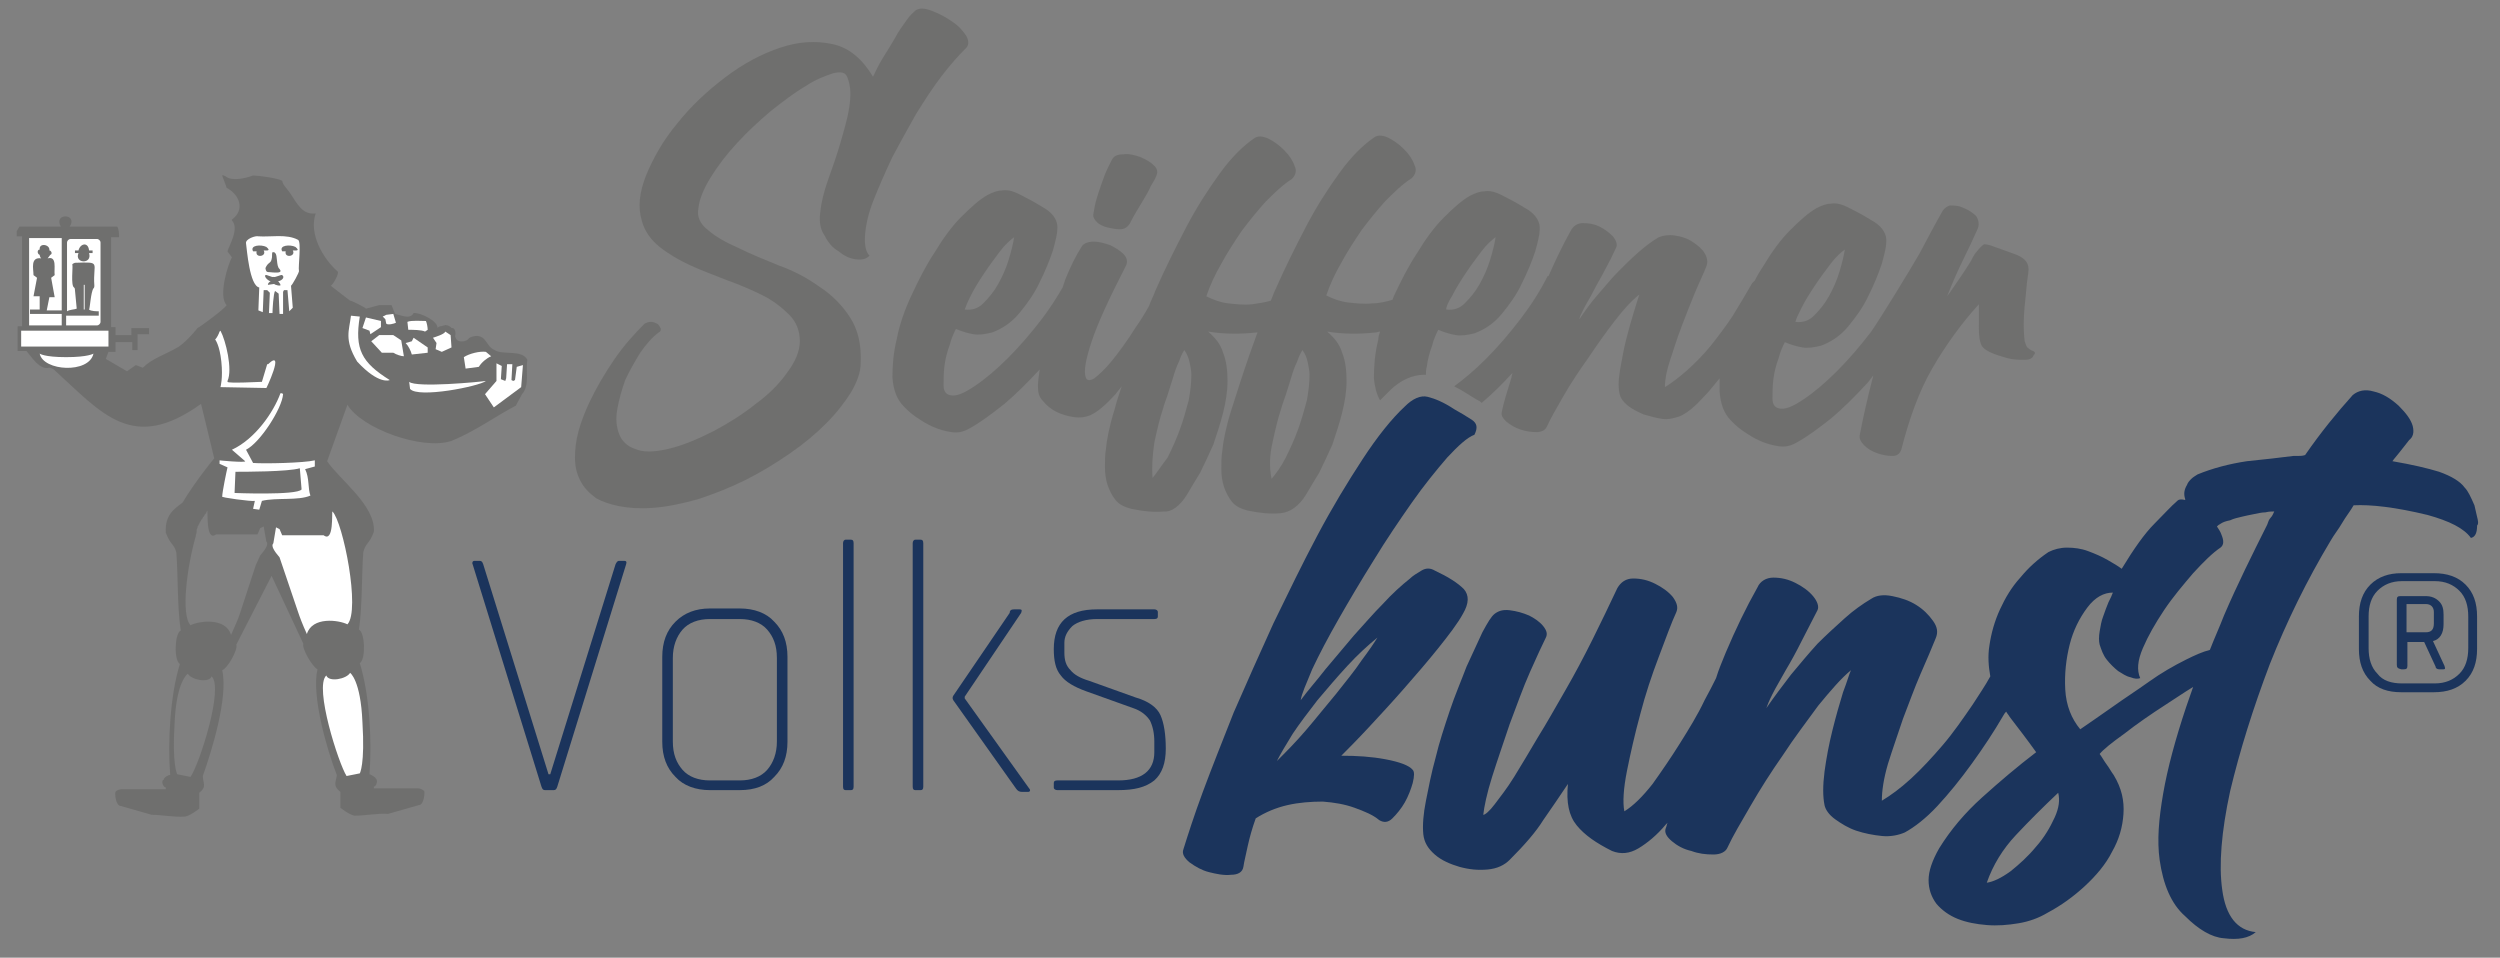 <?xml version="1.0" encoding="utf-8"?>
<!-- Generator: Adobe Illustrator 25.1.0, SVG Export Plug-In . SVG Version: 6.00 Build 0)  -->
<svg version="1.2" baseProfile="tiny" id="Ebene_1" xmlns="http://www.w3.org/2000/svg" xmlns:xlink="http://www.w3.org/1999/xlink"
	 x="0px" y="0px" viewBox="0 0 283.5 108.6" overflow="visible" xml:space="preserve">
<rect x="0" y="0" width="283.5" height="108.6" fill="#808080" stroke="none"/>
<g>
	<path fill="#6F6F6E" d="M59.8,40.8c-0.6-1.2-2.8-0.5-3.7-1.1c-1-0.4-0.9-1.7-2.2-1.6c-1.1,0.2-0.5,0.4-1.3,0.6
		c-0.7,0.1-0.9-0.2-1-0.6c0.1-0.1,0.1-1-0.4-0.9c0-0.1-0.5-0.4-0.6-0.3c0,0,0-0.1-0.2,0c-0.2,0-0.3,0.1-0.3,0.1
		c0-0.1-0.5,0.1-0.5,0.2c0.1-0.8-2-1.8-2.7-1.7c-0.4,0.8-1.5,0.2-2.1,0.1l-0.4-1l-1.4,0L41.5,35c0-0.1-1.8-1-1.8-0.9
		c0,0-2.2-1.7-2.2-1.7c0.2,0,1-1.4,0.8-1.6c-1.7-1.5-3.3-4.3-2.5-6.6c-1.5,0.2-2.1-1.1-2.9-2.3c-0.5-0.7-0.8-0.9-0.9-1.4
		c-0.5-0.3-2.7-0.6-3.3-0.6c-0.8,0.3-2.4,0.7-3.1,0.1c-0.1,0-0.3-0.2-0.4-0.1c0,0.1,0.5,1.3,0.5,1.4c1.5,0.8,2.1,2.5,0.6,3.6l0,0.1
		c0.9,0.9-0.4,3-0.5,3.5c0.1,0.2,0.4,0.5,0.5,0.7c-0.4,0.6-1.6,4.4-0.6,5.4c-0.2,0.4-2.9,2.4-3.3,2.6c0,0-1,1.3-2.1,2.1
		c-1.7,1-3,1.3-4.1,2.4l-0.8-0.3l-1,0.7l-2.4-1.4l0.3-0.8h0.8v-1.1h1.9v0.9h0.6v-1.8l1.3,0c0,0,0-0.6,0-0.7h-2V38h-1.8v-0.9h-0.5
		V26.9h0.9c0-0.3,0-0.9-0.2-1.2H7.9c1-1.5-1.9-1.6-1,0H2.2l-0.3,0.5v0.6h0.6V37H2v2.8h1c0.6,0.7,1.5,2.2,2.6,1.9c0,0,0.2,0,0.5,0.2
		c5.5,5,8.9,9.5,16.7,3.9l1.5,6.2c0-0.1-2.3,2.8-3.6,5c-1.1,0.8-2,1.5-1.9,3.4c0.5,1.4,1,1.3,1.2,2.3c0.2,2.6,0.1,6.3,0.5,8.8
		c-0.7,0.3-0.8,3.4-0.1,3.8c-1.1,3.5-1.4,8.9-1.1,12.6c-0.1-0.1-0.8,0.3-0.7,0.5c-0.4,0.1-0.1,0.9,0.2,0.9v0.2c-0.3,0-4.8,0-5,0
		c-0.2,0-0.6,0.1-0.7,0.3c-0.1,0.1,0,1.6,0.6,1.6c0,0,3.5,1,3.5,1c1.2,0,2.5,0.3,3.8,0.2c0.6-0.1,1.6-0.9,1.6-0.9l0-1.8
		c0.9-0.7,0.4-1.1,0.4-1.9c1-2.8,2.9-8.9,2.2-12c0.6-0.2,1.8-2.3,1.6-2.9l4-7.8l3.6,7.7c-0.2,0.5,1,2.6,1.6,2.9
		c-0.7,3,1.1,9.2,2.2,12c-0.1,0.8-0.5,1.2,0.4,1.9l0,1.8c0,0,1,0.8,1.6,0.9c1.3,0,2.7-0.3,3.8-0.2c0,0,3.5-1,3.5-1
		c0.6,0,0.7-1.5,0.6-1.6c-0.2-0.2-0.5-0.3-0.7-0.3c-0.2,0-4.6,0-5,0v-0.2c0.3,0,0.5-0.8,0.2-0.9c0.1-0.1-0.6-0.5-0.7-0.5
		c0.3-3.8,0-9.1-1.1-12.6c0.7-0.4,0.6-3.5-0.1-3.8c0.4-2.5,0.3-6.2,0.5-8.8c0.3-1.1,0.7-0.9,1.2-2.3c0.2-3-3.9-5.9-5.3-8l2.3-6.4
		c1.6,2.7,8.5,5.2,11.8,4.1c2.7-1.1,5-2.8,7.3-4l0.7-1.3C60.1,43.7,59.6,41.9,59.8,40.8z M21.6,88.1l-1.5-0.3c0,0-0.6-1-0.3-5.8
		c0.2-4.8,1.5-5.6,1.5-5.6c0.4,0.7,2.4,1.1,2.7,0.3C25.4,78,22.6,86.7,21.6,88.1z M26.2,72c-0.6-2-3.6-1.6-4.6-1.1
		c-1.1-1.2-0.4-6.6,0.6-10.1c0-0.2,0.1-0.3,0.1-0.5c0-0.1,0-0.1,0-0.2c0-0.1,0.1-0.2,0.1-0.3c0-0.1,0-0.1,0.1-0.2
		c0-0.1,0.1-0.2,0.1-0.2c0-0.1,0-0.1,0.1-0.2c0-0.1,0.1-0.1,0.1-0.2c0,0,0-0.1,0.1-0.1c0-0.1,0.1-0.1,0.1-0.2c0,0,0-0.1,0.1-0.1
		c0-0.1,0.1-0.1,0.1-0.2c0,0,0-0.1,0.1-0.1c0-0.1,0.1-0.1,0.1-0.1c0,0,0,0,0-0.1c0-0.1,0.1-0.1,0.1-0.2c0.1,0-0.2,3.6,1,2.7l4.7,0
		l0.3-0.7l0.4-0.2l0.3,1.7c0.3,0.3-0.1,0.9-0.7,1.6L29,64.1l0,0l-1.8,5.5C27,70.2,26.7,70.9,26.2,72z"/>
	<g>
		<path fill="#6F6F6E" d="M99.1,22.6c0.6-1.5,1.3-3.1,2.1-4.8c0.9-1.7,1.8-3.3,2.7-4.9c1-1.6,1.9-3,2.9-4.3c1-1.3,1.9-2.3,2.6-3
			c0.5-0.4,0.5-0.9,0.2-1.5c-0.4-0.6-0.9-1.2-1.7-1.7c-0.7-0.5-1.5-0.9-2.3-1.2c-0.8-0.3-1.4-0.3-1.8,0c-0.2,0.2-0.6,0.5-1,1.1
			c-0.4,0.6-0.9,1.2-1.3,2c-0.4,0.7-0.9,1.5-1.4,2.3c-0.5,0.8-0.8,1.5-1.1,2.1c-1.2-2-2.7-3.3-4.6-3.7c-1.9-0.4-3.8-0.3-5.9,0.4
			c-2.1,0.7-4.2,1.8-6.3,3.4c-2.1,1.6-3.9,3.3-5.4,5.2c-1.6,1.9-2.7,3.9-3.5,5.8c-0.8,2-1,3.7-0.5,5.3c0.3,1.1,1,2.1,2,2.9
			c1,0.8,2.2,1.5,3.5,2.1c1.3,0.6,2.7,1.1,4.2,1.7c1.4,0.5,2.8,1.1,4,1.7c1.2,0.6,2.2,1.4,3,2.2c0.8,0.8,1.2,1.8,1.2,3
			c0,1.1-0.5,2.3-1.4,3.5c-0.9,1.3-2.1,2.5-3.6,3.6c-1.5,1.2-3.1,2.2-4.8,3.1c-1.8,0.9-3.4,1.6-5.1,2c-1.7,0.4-2.9,0.4-3.8,0
			c-0.9-0.3-1.5-0.9-1.8-1.7c-0.3-0.8-0.4-1.7-0.2-2.8c0.2-1.1,0.5-2.2,0.9-3.3c0.5-1.1,1.1-2.1,1.7-3.1c0.7-1,1.4-1.8,2.1-2.3
			c0.2-0.1,0.3-0.3,0.2-0.5c-0.1-0.2-0.2-0.4-0.4-0.5c-0.2-0.1-0.4-0.2-0.7-0.2c-0.3,0-0.5,0.1-0.7,0.2c-1.1,1.1-2.3,2.4-3.4,4
			c-1.1,1.6-2.1,3.3-2.9,5c-0.5,1.1-0.9,2.1-1.2,3.2c-0.3,1.1-0.4,2.1-0.4,3c0,1,0.2,1.8,0.6,2.6c0.4,0.8,1,1.4,1.8,2
			c0.7,0.4,1.6,0.7,2.6,0.9c1,0.2,2.3,0.3,3.7,0.2c1.7-0.1,3.5-0.5,5.3-1c1.8-0.6,3.6-1.3,5.4-2.2c1.8-0.9,3.4-1.9,5-3
			c1.6-1.1,2.9-2.2,4.1-3.4c1.2-1.2,2.1-2.4,2.8-3.5c0.7-1.2,1.1-2.3,1.1-3.3c0.1-2.1-0.3-3.8-1.2-5.2c-0.9-1.4-2.1-2.6-3.5-3.5
			c-1.4-1-2.9-1.8-4.6-2.4c-1.7-0.7-3.2-1.3-4.6-2c-1.4-0.6-2.6-1.3-3.4-2c-0.9-0.7-1.3-1.5-1.1-2.5c0.1-1,0.6-2.2,1.4-3.5
			c0.8-1.3,1.8-2.6,3-3.9c1.2-1.3,2.5-2.5,3.8-3.6c1.4-1.1,2.7-2.1,3.9-2.8c1.2-0.8,2.3-1.2,3.2-1.5c0.9-0.2,1.4-0.1,1.6,0.5
			c0.4,1,0.4,2.1,0.2,3.4c-0.2,1.3-0.6,2.6-1,4c-0.4,1.4-0.9,2.8-1.4,4.2c-0.5,1.4-0.8,2.7-0.9,3.8c-0.1,0.9,0,1.8,0.5,2.5
			c0.4,0.8,0.9,1.4,1.6,1.8c0.6,0.5,1.2,0.8,1.9,0.9c0.7,0.1,1.2,0,1.6-0.4c-0.4-0.4-0.6-1.2-0.5-2.4C98.2,25.4,98.5,24.1,99.1,22.6
			z"/>
		<path fill="#6F6F6E" d="M124.4,25.2c0.3,0.3,0.8,0.5,1.2,0.6c0.5,0.1,0.9,0.2,1.4,0.2c0.5,0,0.8-0.2,1.1-0.6
			c0.2-0.4,0.4-0.8,0.7-1.3c0.3-0.5,0.6-1,0.9-1.5c0.3-0.5,0.6-1,0.8-1.5c0.3-0.5,0.5-0.8,0.6-1.1c0.2-0.4,0.2-0.8-0.2-1.2
			c-0.4-0.4-0.9-0.7-1.6-1c-0.6-0.2-1.3-0.4-1.9-0.3c-0.7,0-1.1,0.2-1.3,0.6c-0.1,0.2-0.3,0.6-0.5,1c-0.2,0.4-0.4,0.9-0.6,1.5
			c-0.2,0.6-0.4,1.1-0.6,1.8c-0.2,0.6-0.3,1.2-0.4,1.8C123.9,24.6,124.1,24.9,124.4,25.2z"/>
		<g>
			<path fill="#6F6F6E" d="M230.7,39.9c-0.1-0.1-0.2-0.1-0.4-0.2c-0.1-0.1-0.3-0.2-0.4-0.3c-0.1-0.1-0.2-0.4-0.3-0.7
				c-0.2-1.6-0.1-3.3,0.1-5c0.1-1.2,0.2-2.1,0.3-2.7c0.1-0.6,0-1-0.2-1.3c-0.2-0.3-0.6-0.6-1.1-0.8c-0.5-0.2-1.4-0.5-2.5-0.9
				c-0.5-0.2-0.9-0.3-1.2-0.3c-0.2,0.1-0.5,0.4-0.9,0.9c-0.1,0.1-0.3,0.4-0.6,1c-0.3,0.5-0.7,1.1-1.1,1.7c-0.5,0.7-1,1.5-1.6,2.3
				c0.6-1.5,1.2-2.9,1.8-4.1c0.6-1.2,1.1-2.3,1.6-3.4c0.3-0.6,0.2-1.1-0.1-1.6c-0.4-0.4-1-0.8-1.9-1.1c-0.4-0.1-0.8-0.1-1.1-0.1
				c-0.3,0.1-0.6,0.3-0.8,0.6c-0.8,1.4-1.7,3.1-2.6,4.8c-1.2,2.1-4.4,7.3-5.5,8.9c-1.3,1.7-2.6,3.2-3.9,4.5
				c-1.3,1.3-2.6,2.4-3.8,3.2c-1.2,0.8-2.1,1.2-2.8,1c-0.4-0.1-0.7-0.4-0.7-1.1c0-0.6,0-1.4,0.1-2.2c0.1-0.8,0.3-1.6,0.6-2.4
				c0.2-0.8,0.5-1.4,0.7-1.8c0.7,0.3,1.4,0.5,2,0.6c0.6,0.1,1.3,0,2.1-0.2c1.1-0.4,2.2-1.1,3.1-2.2c0.9-1.1,1.7-2.2,2.3-3.5
				c0.6-1.2,1.1-2.4,1.5-3.6c0.3-1.1,0.5-1.9,0.5-2.4c0.1-0.9-0.4-1.7-1.3-2.3c-0.7-0.4-1.3-0.8-1.9-1.1c-0.6-0.3-1.1-0.6-1.6-0.8
				c-0.5-0.2-1-0.3-1.5-0.2c-0.5,0-1,0.2-1.6,0.5c-0.9,0.5-1.9,1.4-3,2.5c-1.1,1.1-2.1,2.5-3,4c-0.4,0.6-0.7,1.1-1,1.7
				c-0.1,0.1-0.2,0.2-0.3,0.3c-0.7,1.2-1.4,2.4-2.2,3.7c-0.8,1.2-1.7,2.4-2.5,3.4c-0.9,1.1-1.8,2-2.7,2.8c-0.9,0.8-1.7,1.4-2.5,1.9
				c0-0.9,0.2-1.9,0.6-3.1c0.4-1.2,0.8-2.5,1.3-3.8c0.5-1.3,1-2.6,1.5-3.8c0.5-1.2,1-2.2,1.3-3c0.2-0.5,0.1-1-0.2-1.5
				c-0.3-0.5-0.8-0.9-1.4-1.3c-0.6-0.4-1.3-0.6-2-0.7c-0.7-0.1-1.3,0-1.8,0.2c-0.7,0.4-1.5,1-2.3,1.7c-0.8,0.7-1.5,1.4-2.3,2.2
				c-0.8,0.8-1.5,1.7-2.3,2.6c-0.8,0.9-1.5,1.9-2.1,2.8c0-0.2,0.2-0.6,0.5-1.2c0.3-0.6,0.7-1.2,1.1-2c0.4-0.8,0.9-1.6,1.3-2.4
				c0.5-0.9,0.9-1.7,1.3-2.6c0.1-0.3,0-0.7-0.4-1.2c-0.4-0.4-0.9-0.8-1.5-1.1c-0.6-0.3-1.2-0.4-1.9-0.4c-0.6,0-1.1,0.3-1.4,0.9
				c-0.9,1.6-1.7,3.3-2.5,5.1c0,0-0.1,0-0.1,0c-0.8,1.6-1.8,3.2-3.1,4.9c-1.3,1.7-2.6,3.2-3.9,4.5c-1.3,1.3-2.5,2.3-3.6,3.1
				c0.3,0.2,0.6,0.3,0.9,0.5c0.7,0.4,1.4,0.9,2,1.2c0.1,0.1,0.2,0.1,0.2,0.2c1.2-1,2.4-2.2,3.5-3.4c0,0.2-0.1,0.3-0.1,0.5
				c-0.5,1.6-0.9,2.9-1.1,3.9c-0.1,0.4,0.1,0.7,0.5,1.1c0.5,0.4,1,0.7,1.6,0.9c0.6,0.2,1.2,0.3,1.8,0.3c0.6,0,1-0.2,1.2-0.6
				c0.4-0.9,1.1-2.1,1.9-3.5c0.8-1.4,1.8-2.9,2.8-4.3c1-1.5,2-2.9,3-4.2c1-1.3,1.9-2.3,2.8-3c-0.1,0.3-0.3,0.9-0.6,1.9
				c-0.3,1-0.6,2-0.9,3.2c-0.3,1.2-0.5,2.4-0.7,3.5c-0.2,1.2-0.2,2.1,0,2.8c0.1,0.4,0.4,0.8,0.9,1.2c0.5,0.4,1.1,0.7,1.8,1
				c0.7,0.2,1.4,0.4,2.1,0.5c0.7,0.1,1.4-0.1,2-0.3c0.9-0.4,1.8-1.2,2.8-2.3c0.6-0.6,1.1-1.3,1.7-2c0,0.5,0,1,0,1.5
				c0.1,1.4,0.5,2.5,1.3,3.3c0.4,0.4,0.8,0.8,1.4,1.2c0.6,0.4,1.2,0.8,1.9,1.1c0.7,0.3,1.4,0.5,2.1,0.6c0.7,0.1,1.3,0,2-0.4
				c1.3-0.7,2.6-1.7,4-2.8c1.3-1.1,2.6-2.4,3.9-3.8c0.3-0.3,0.5-0.6,0.8-1c0,0,0,0,0,0.1c-0.6,2.3-1.1,4.5-1.5,6.6
				c-0.1,0.4,0.1,0.8,0.5,1.2c0.4,0.4,0.9,0.7,1.5,0.9c0.6,0.2,1.1,0.3,1.7,0.3c0.5,0,0.8-0.2,1-0.7c0.9-3.5,2-6.6,3.5-9.2
				c1.5-2.6,3.3-5.1,5.3-7.3c0,0.8,0,1.6,0,2.3c0,0.8,0,1.5,0.2,2.1c0.1,0.4,0.4,0.7,1,1c0.6,0.3,1.3,0.5,2,0.7
				c0.7,0.2,1.4,0.2,2,0.2c0.6,0,0.9-0.2,1-0.5C230.8,40.1,230.8,40,230.7,39.9z M204.3,34.9c0.4-0.8,0.9-1.6,1.5-2.5
				c0.6-0.9,1.2-1.7,1.8-2.5c0.6-0.8,1.2-1.3,1.6-1.6c-0.1,0.7-0.3,1.5-0.6,2.5c-0.3,1-0.7,1.9-1.2,2.8c-0.5,0.9-1.1,1.6-1.7,2.2
				c-0.6,0.6-1.3,0.8-2.1,0.7C203.7,36.1,203.9,35.7,204.3,34.9z"/>
			<path fill="#6F6F6E" d="M134.6,56.1c0.4-0.7,0.9-1.5,1.5-2.5c0.5-1,1-2.1,1.5-3.2c0.4-1.2,0.8-2.4,1.1-3.6
				c0.3-1.2,0.5-2.4,0.5-3.6c0-1.1-0.1-2.2-0.5-3.2c-0.3-1-0.9-1.7-1.7-2.4c1.8,0.3,3.7,0.3,5.5,0.1c0,0,0.1,0,0.1,0
				c-0.3,0.8-0.6,1.7-0.9,2.5c-0.8,2.3-1.5,4.5-2.1,6.4c-0.6,1.9-0.9,3.5-1,4.6c-0.1,0.6-0.1,1.3-0.1,2c0,0.7,0.1,1.4,0.3,2
				c0.2,0.6,0.5,1.2,0.9,1.7c0.4,0.5,1,0.8,1.8,1c1.4,0.3,2.6,0.4,3.7,0.3c1.1-0.1,2.1-0.8,2.9-2.1c0.4-0.7,0.9-1.5,1.5-2.5
				c0.5-1,1-2.1,1.5-3.2c0.4-1.2,0.8-2.4,1.1-3.6c0.3-1.2,0.5-2.4,0.5-3.6c0-1.1-0.1-2.2-0.5-3.2c-0.3-1-0.9-1.7-1.7-2.4
				c1.8,0.3,3.7,0.3,5.5,0.1c0.2,0,0.3-0.1,0.5-0.1c-0.1,0.3-0.2,0.6-0.2,0.9c-0.4,1.6-0.5,3.1-0.5,4.4c0.1,1,0.3,1.8,0.7,2.5
				c0.4-0.4,0.8-0.8,1.1-1.1c1.2-1.2,2.6-1.8,3.9-1.8c0,0,0,0,0,0c0.1,0,0.1,0,0.2,0c0-0.3,0-0.6,0.1-0.9c0.1-0.8,0.3-1.6,0.6-2.4
				c0.2-0.8,0.5-1.4,0.7-1.8c0.7,0.3,1.4,0.5,2,0.6c0.6,0.1,1.3,0,2.1-0.2c1.1-0.4,2.2-1.1,3.1-2.2c0.9-1.1,1.7-2.2,2.3-3.5
				c0.6-1.2,1.1-2.4,1.5-3.6c0.3-1.1,0.5-1.9,0.5-2.4c0.1-0.9-0.4-1.7-1.3-2.3c-0.7-0.4-1.3-0.8-1.9-1.1c-0.6-0.3-1.1-0.6-1.6-0.8
				c-0.5-0.2-1-0.3-1.5-0.2c-0.5,0-1,0.2-1.6,0.5c-0.9,0.5-1.9,1.4-3,2.5c-1.1,1.1-2.1,2.5-3,4c-1,1.5-1.8,3.1-2.6,4.8
				c-0.1,0.2-0.1,0.3-0.2,0.5c-0.7,0.2-1.5,0.4-2.3,0.4c-0.9,0.1-1.8,0-2.7-0.1c-0.9-0.1-1.7-0.4-2.5-0.8c0.4-1.2,1-2.5,1.7-3.7
				c0.7-1.3,1.5-2.5,2.3-3.7c0.9-1.2,1.8-2.3,2.7-3.3c1-1,1.9-1.9,3-2.6c0.4-0.4,0.6-0.9,0.3-1.5c-0.2-0.6-0.6-1.2-1.2-1.8
				c-0.6-0.6-1.2-1-1.8-1.3c-0.7-0.3-1.2-0.3-1.6,0c-1.3,0.9-2.6,2.2-3.9,4c-1.3,1.8-2.6,3.8-3.8,6.1c-1.2,2.3-2.4,4.7-3.5,7.2
				c-0.2,0.4-0.3,0.8-0.5,1.2c-0.7,0.2-1.4,0.3-2.1,0.4c-0.9,0.1-1.8,0-2.7-0.1c-0.9-0.1-1.7-0.4-2.5-0.8c0.4-1.2,1-2.5,1.7-3.7
				c0.7-1.3,1.5-2.5,2.3-3.7c0.9-1.2,1.8-2.3,2.7-3.3c1-1,1.9-1.9,3-2.6c0.4-0.4,0.6-0.9,0.3-1.5c-0.2-0.6-0.6-1.2-1.2-1.8
				c-0.6-0.6-1.2-1-1.8-1.3c-0.7-0.3-1.2-0.3-1.6,0c-1.3,0.9-2.6,2.2-3.9,4c-1.3,1.8-2.6,3.8-3.8,6.1c-1.2,2.3-2.4,4.7-3.5,7.2
				c-0.2,0.6-0.5,1.1-0.7,1.7c-0.5,0.9-1,1.7-1.5,2.4c-1,1.6-1.9,2.8-2.7,3.8c-0.8,1-1.5,1.6-2,2c-0.5,0.3-0.9,0.3-1-0.2
				c-0.2-0.6,0-1.9,0.7-4c0.7-2.1,2-4.9,3.9-8.6c0.2-0.4,0.1-0.9-0.3-1.3c-0.4-0.4-0.9-0.7-1.5-1c-0.6-0.2-1.2-0.4-1.9-0.4
				c-0.6,0-1.1,0.2-1.3,0.5c-0.7,1.1-1.3,2.3-1.9,3.8c-0.1,0.3-0.2,0.6-0.3,0.9c-0.7,1.2-1.4,2.3-2.3,3.5c-1.3,1.7-2.6,3.2-3.9,4.5
				c-1.3,1.3-2.6,2.4-3.8,3.2c-1.2,0.8-2.1,1.2-2.8,1c-0.4-0.1-0.7-0.4-0.7-1.1c0-0.6,0-1.4,0.1-2.2c0.1-0.8,0.3-1.6,0.6-2.4
				c0.2-0.8,0.5-1.4,0.7-1.8c0.7,0.3,1.4,0.5,2,0.6c0.6,0.1,1.3,0,2.1-0.2c1.1-0.4,2.2-1.1,3.1-2.2c0.9-1.1,1.7-2.2,2.3-3.5
				c0.6-1.2,1.1-2.4,1.5-3.6c0.3-1.1,0.5-1.9,0.5-2.4c0.1-0.9-0.4-1.7-1.3-2.3c-0.7-0.4-1.3-0.8-1.9-1.1c-0.6-0.3-1.1-0.6-1.6-0.8
				c-0.5-0.2-1-0.3-1.5-0.2c-0.5,0-1,0.2-1.6,0.5c-0.9,0.5-1.9,1.4-3,2.5c-1.1,1.1-2.1,2.5-3,4c-1,1.5-1.8,3.1-2.6,4.8
				c-0.8,1.7-1.4,3.4-1.7,5c-0.4,1.6-0.5,3.1-0.5,4.4c0.1,1.4,0.5,2.5,1.3,3.3c0.4,0.4,0.8,0.8,1.4,1.2c0.6,0.4,1.2,0.8,1.9,1.1
				c0.7,0.3,1.4,0.5,2.1,0.6c0.7,0.1,1.3,0,2-0.4c1.3-0.7,2.6-1.7,4-2.8c1.3-1.1,2.6-2.4,3.9-3.8c0,0,0,0,0.1-0.1
				c-0.1,0.7-0.2,1.4-0.2,1.9c0,0.7,0.1,1.2,0.6,1.7c0.4,0.5,0.9,0.9,1.5,1.2c0.6,0.3,1.3,0.5,2,0.6c0.7,0.1,1.3,0,1.8-0.2
				c0.9-0.4,1.8-1.2,2.9-2.4c0.2-0.3,0.5-0.6,0.7-0.9c-0.3,0.9-0.6,1.8-0.8,2.6c-0.6,1.9-0.9,3.5-1,4.6c-0.1,0.6-0.1,1.3-0.1,2
				c0,0.7,0.1,1.4,0.3,2c0.2,0.6,0.5,1.2,0.9,1.7c0.4,0.5,1,0.8,1.8,1c1.4,0.3,2.6,0.4,3.7,0.3C132.8,58.1,133.8,57.4,134.6,56.1z
				 M164.7,33.5c0.4-0.8,0.9-1.6,1.5-2.5c0.6-0.9,1.2-1.7,1.8-2.5c0.6-0.8,1.2-1.3,1.6-1.6c-0.1,0.7-0.3,1.5-0.6,2.5
				c-0.3,1-0.7,1.9-1.2,2.8c-0.5,0.9-1.1,1.6-1.7,2.2c-0.6,0.6-1.3,0.8-2.1,0.7C164,34.8,164.2,34.3,164.7,33.5z M144.3,50.2
				c0.3-1.4,0.6-2.7,1-3.9c0.1-0.4,0.3-0.9,0.5-1.5c0.2-0.6,0.4-1.3,0.6-1.9c0.2-0.7,0.4-1.3,0.7-1.9c0.2-0.6,0.4-1,0.6-1.3
				c0.3,0.4,0.5,0.9,0.6,1.4c0.1,0.5,0.2,0.9,0.2,1.4c0,0.9-0.1,1.8-0.3,2.9c-0.3,1.1-0.6,2.2-1,3.3c-0.4,1.1-0.9,2.2-1.4,3.2
				c-0.5,1-1.1,1.8-1.6,2.4C143.9,52.9,144,51.5,144.3,50.2z M110.1,33.5c0.4-0.8,0.9-1.6,1.5-2.5c0.6-0.9,1.2-1.7,1.8-2.5
				c0.6-0.8,1.2-1.3,1.6-1.6c-0.1,0.7-0.3,1.5-0.6,2.5c-0.3,1-0.7,1.9-1.2,2.8c-0.5,0.9-1.1,1.6-1.7,2.2c-0.6,0.6-1.3,0.8-2.1,0.7
				C109.5,34.8,109.7,34.3,110.1,33.5z M130.7,54.2c-0.1-1.3,0-2.6,0.2-4c0.3-1.4,0.6-2.7,1-3.9c0.1-0.4,0.3-0.9,0.5-1.5
				c0.2-0.6,0.4-1.3,0.6-1.9c0.2-0.7,0.4-1.3,0.7-1.9c0.2-0.6,0.4-1,0.6-1.3c0.3,0.4,0.5,0.9,0.6,1.4c0.1,0.5,0.2,0.9,0.2,1.4
				c0,0.9-0.1,1.8-0.3,2.9c-0.3,1.1-0.6,2.2-1,3.3c-0.4,1.1-0.9,2.2-1.4,3.2C131.7,52.8,131.2,53.6,130.7,54.2z"/>
		</g>
	</g>
	<g>
		<g>
			<path fill="#1B345C" d="M276,78.5h-3.7c-1.5,0-2.7-0.4-3.5-1.3c-0.9-0.9-1.3-2.1-1.3-3.6v-3.7c0-1.5,0.4-2.7,1.3-3.6
				c0.9-0.9,2.1-1.3,3.5-1.3h3.7c1.5,0,2.7,0.4,3.6,1.3c0.9,0.9,1.3,2.1,1.3,3.6v3.7c0,1.5-0.4,2.7-1.3,3.6
				C278.7,78.1,277.5,78.5,276,78.5z M272.4,77.5h3.7c1.2,0,2.1-0.4,2.8-1.1c0.7-0.7,1-1.7,1-2.9v-3.6c0-1.2-0.3-2.2-1-2.9
				c-0.7-0.7-1.6-1.1-2.8-1.1h-3.7c-1.2,0-2.1,0.4-2.8,1.1c-0.7,0.7-1,1.7-1,2.9v3.6c0,1.2,0.3,2.2,1,2.9
				C270.2,77.2,271.2,77.5,272.4,77.5z M271.8,75.4V68c0-0.3,0.1-0.4,0.4-0.4h2.9c0.6,0,1.1,0.2,1.5,0.6c0.4,0.4,0.5,0.9,0.5,1.5
				v1.1c0,1-0.4,1.7-1.2,1.9l1.3,2.8c0.1,0.3,0.1,0.4-0.1,0.4h-0.5c-0.2,0-0.4-0.1-0.4-0.3l-1.3-2.8h-1.9v2.7c0,0.3-0.1,0.4-0.4,0.4
				h-0.3C271.9,75.8,271.8,75.7,271.8,75.4z M275.1,68.5h-2.2v3.2h2.2c0.6,0,0.9-0.3,0.9-1v-1.3C276,68.9,275.7,68.5,275.1,68.5z"/>
		</g>
		<g>
			<path fill="#1B345C" d="M62.8,89.6h-1c-0.2,0-0.3-0.1-0.4-0.4l-7.8-25.2c-0.1-0.2,0-0.4,0.2-0.4h0.6c0.2,0,0.3,0.1,0.4,0.4
				l7.4,23.8h0.2l7.4-23.8c0.1-0.2,0.2-0.4,0.4-0.4h0.6c0.2,0,0.3,0.1,0.2,0.4l-7.8,25.2C63.1,89.5,63,89.6,62.8,89.6z"/>
			<path fill="#1B345C" d="M83.9,89.6h-3.4c-1.6,0-3-0.5-3.9-1.5c-1-1-1.5-2.3-1.5-4v-9.6c0-1.7,0.5-3,1.5-4c1-1,2.3-1.5,3.9-1.5
				h3.4c1.6,0,3,0.5,3.9,1.5c1,1,1.5,2.3,1.5,4v9.6c0,1.7-0.5,3-1.5,4C86.9,89.1,85.6,89.6,83.9,89.6z M80.5,88.5h3.4
				c1.3,0,2.4-0.4,3.1-1.2c0.7-0.8,1.1-1.9,1.1-3.2v-9.5c0-1.4-0.4-2.4-1.1-3.2c-0.7-0.8-1.8-1.2-3.1-1.2h-3.4
				c-1.3,0-2.4,0.4-3.1,1.2c-0.7,0.8-1.1,1.9-1.1,3.2v9.5c0,1.4,0.4,2.4,1.1,3.2C78.1,88.1,79.2,88.5,80.5,88.5z"/>
			<path fill="#1B345C" d="M96.5,89.6h-0.6c-0.2,0-0.3-0.1-0.3-0.4V61.6c0-0.2,0.1-0.4,0.3-0.4h0.6c0.2,0,0.3,0.1,0.3,0.4v27.6
				C96.8,89.5,96.7,89.6,96.5,89.6z"/>
			<path fill="#1B345C" d="M104.4,89.6h-0.6c-0.2,0-0.3-0.1-0.3-0.4V61.6c0-0.2,0.1-0.4,0.3-0.4h0.6c0.2,0,0.3,0.1,0.3,0.4v27.6
				C104.7,89.5,104.6,89.6,104.4,89.6z M115,69.1h0.6c0.3,0,0.3,0.1,0.2,0.4l-6.4,9.5v0.2l7.3,10.2c0.2,0.2,0.1,0.4-0.1,0.4h-0.7
				c-0.3,0-0.5-0.1-0.7-0.4l-7.1-10c-0.1-0.2-0.1-0.3,0-0.5l6.4-9.4C114.5,69.2,114.7,69.1,115,69.1z"/>
			<path fill="#1B345C" d="M126.8,89.6h-6.9c-0.2,0-0.4-0.1-0.4-0.3v-0.5c0-0.2,0.1-0.3,0.4-0.3h6.9c2.7,0,4.1-1.1,4.1-3.2v-1.2
				c0-1-0.2-1.8-0.5-2.4c-0.4-0.6-1-1.1-1.9-1.4l-5.3-1.9c-1.4-0.5-2.4-1.1-2.9-1.8c-0.6-0.7-0.8-1.7-0.8-3c0-3,1.6-4.5,4.9-4.5h6.5
				c0.2,0,0.4,0.1,0.4,0.3v0.5c0,0.2-0.1,0.3-0.4,0.3h-6.5c-1.2,0-2.2,0.3-2.8,0.8c-0.6,0.6-0.9,1.2-0.9,1.9v1.1
				c0,0.9,0.2,1.5,0.7,2c0.4,0.5,1.1,0.9,2.1,1.2l5.3,1.9c1.4,0.4,2.4,1.1,2.8,2c0.4,0.9,0.6,2.2,0.6,3.8c0,1.6-0.4,2.8-1.3,3.6
				C129.9,89.3,128.6,89.6,126.8,89.6z"/>
		</g>
		<path fill="#1B345C" d="M280.9,58.6c-0.1-0.4-0.2-0.9-0.3-1.3c-0.4-0.9-0.7-1.6-1.1-2c-0.5-0.7-1.5-1.3-2.9-1.8
			c-1.3-0.4-3-0.8-5.3-1.2c0.2-0.3,0.5-0.6,0.8-1c0.3-0.4,0.7-0.9,1.1-1.4c0.4-0.3,0.6-0.8,0.4-1.6c-0.2-0.7-0.7-1.4-1.6-2.3
			c-1-0.9-1.9-1.4-2.8-1.6c-1-0.3-1.8-0.1-2.4,0.4c-1.8,2-3.6,4.2-5.4,6.8c-0.3,0.1-0.5,0.1-0.7,0.1c-0.2,0-0.4,0-0.6,0
			c-0.8,0.1-1.6,0.2-2.5,0.3c-0.9,0.1-1.8,0.2-2.8,0.3c-2,0.3-3.9,0.8-5.6,1.5c-0.3,0.2-0.5,0.3-0.7,0.5c-0.2,0.2-0.4,0.4-0.5,0.7
			c-0.3,0.5-0.4,1-0.2,1.6c0,0,0,0.1,0,0.1c-0.4-0.1-0.7-0.1-0.9,0.1c-0.7,0.6-1.5,1.5-2.6,2.6c-1.1,1.1-2.3,2.8-3.7,5.1
			c-0.4-0.3-0.9-0.6-1.6-1c-0.7-0.4-1.4-0.7-2.2-1c-0.8-0.3-1.6-0.4-2.4-0.4c-0.8,0-1.5,0.2-2.1,0.5c-1.2,0.8-2.3,1.8-3.2,2.9
			c-1,1.1-1.7,2.3-2.3,3.6c-0.6,1.3-1,2.7-1.2,4.1c-0.2,1.2-0.1,2.4,0.1,3.5c-0.6,1.1-1.3,2.1-2,3.2c-1.1,1.6-2.2,3.2-3.4,4.6
			c-1.2,1.4-2.4,2.7-3.6,3.8c-1.2,1.1-2.3,1.9-3.3,2.5c0-1.1,0.2-2.5,0.7-4.2c0.5-1.6,1.1-3.3,1.7-5.1c0.7-1.8,1.3-3.5,2-5.1
			c0.7-1.6,1.3-3,1.7-4c0.3-0.7,0.2-1.3-0.3-2c-0.5-0.7-1.1-1.3-1.9-1.8c-0.8-0.5-1.7-0.8-2.7-1c-1-0.2-1.8-0.1-2.4,0.3
			c-1,0.6-2,1.3-3,2.2c-1,0.9-2.1,1.9-3.1,2.9c-1,1.1-2,2.3-3,3.5c-1,1.3-1.9,2.5-2.8,3.8c0.1-0.3,0.3-0.8,0.7-1.6
			c0.4-0.8,0.9-1.6,1.5-2.7c0.6-1,1.2-2.1,1.8-3.3c0.6-1.2,1.2-2.3,1.8-3.5c0.2-0.4,0-1-0.5-1.6c-0.5-0.6-1.2-1.1-2-1.5
			c-0.8-0.4-1.6-0.6-2.5-0.6c-0.8,0-1.5,0.4-1.8,1.1c-1.3,2.3-2.5,4.8-3.6,7.4c-0.4,1-0.8,1.9-1.1,2.9c-0.4,0.8-0.8,1.6-1.3,2.5
			c-0.8,1.7-1.8,3.3-2.8,4.9c-1,1.6-2.1,3.2-3.1,4.6c-1.1,1.4-2.2,2.5-3.2,3.1c-0.2-1-0.1-2.6,0.3-4.6c0.4-2,0.9-4.2,1.5-6.4
			c0.6-2.3,1.3-4.4,2.1-6.5c0.8-2.1,1.4-3.8,2-5.1c0.2-0.5,0.1-1-0.4-1.7c-0.5-0.6-1.2-1.1-2-1.5c-0.8-0.4-1.6-0.6-2.5-0.6
			c-0.8,0-1.4,0.4-1.8,1.1c-0.9,1.9-1.8,3.8-2.8,5.8c-1,2-2,3.9-3.1,5.8c-1.1,1.9-2.1,3.7-3.1,5.3c-1,1.7-1.9,3.2-2.7,4.5
			c-0.8,1.3-1.6,2.3-2.2,3.1c-0.6,0.8-1.1,1.2-1.3,1.2c0.1-0.9,0.4-2.4,1-4.3c0.6-1.9,1.3-3.9,2-6c0.8-2.1,1.5-4.1,2.3-5.9
			c0.8-1.8,1.4-3.1,1.8-3.9c0.2-0.4,0.1-0.8-0.3-1.3c-0.4-0.5-1-0.9-1.6-1.2c-0.7-0.3-1.4-0.5-2.2-0.6c-0.8-0.1-1.3,0.1-1.7,0.4
			c-0.4,0.3-0.8,1-1.4,2.1c-0.5,1.1-1.1,2.4-1.8,3.9c-0.6,1.6-1.3,3.2-1.9,5c-0.6,1.8-1.2,3.6-1.6,5.3c-0.5,1.8-0.8,3.4-1.1,4.9
			c-0.3,1.5-0.4,2.8-0.3,3.8c0.1,0.9,0.5,1.6,1.3,2.3c0.8,0.7,1.8,1.1,2.8,1.4c1.1,0.3,2.1,0.4,3.2,0.3c1.1-0.1,1.9-0.5,2.5-1.1
			c1.7-1.7,3-3.2,3.8-4.5c0.9-1.3,1.8-2.6,2.8-4.1c-0.2,2.1,0.1,3.6,1,4.7c0.9,1.1,2.2,2,4,2.9c1,0.4,2,0.3,3-0.3
			c1-0.6,2.1-1.5,3.1-2.7c0.1-0.1,0.1-0.1,0.2-0.2c-0.1,0.2-0.1,0.4-0.2,0.6c-0.2,0.5,0.1,1,0.7,1.5c0.6,0.5,1.3,0.9,2.2,1.1
			c0.8,0.3,1.6,0.4,2.5,0.4c0.8,0,1.4-0.3,1.6-0.8c0.6-1.3,1.5-2.8,2.6-4.7c1.1-1.9,2.3-3.8,3.7-5.8c1.3-2,2.7-3.8,4-5.6
			c1.4-1.7,2.6-3.1,3.7-4c-0.2,0.4-0.4,1.2-0.9,2.5c-0.4,1.3-0.8,2.7-1.2,4.3c-0.4,1.6-0.7,3.2-0.9,4.7c-0.2,1.6-0.2,2.8,0,3.8
			c0.1,0.5,0.5,1.1,1.2,1.6c0.7,0.5,1.5,1,2.4,1.3c0.9,0.3,1.9,0.5,2.9,0.6c1,0.1,1.9-0.1,2.6-0.4c1.1-0.6,2.4-1.6,3.7-3
			c1.3-1.4,2.6-3,3.9-4.8c1.3-1.8,2.5-3.6,3.6-5.5c0.1-0.2,0.2-0.3,0.3-0.4c0.1,0.2,0.3,0.4,0.4,0.6c1,1.3,2,2.6,3,4
			c-2.1,1.6-4.1,3.3-6.1,5.1c-2,1.8-3.6,3.7-4.9,5.8c-0.8,1.4-1.2,2.6-1.2,3.6c0,1,0.3,1.9,0.9,2.7c0.6,0.7,1.4,1.3,2.4,1.7
			c1,0.4,2.1,0.6,3.3,0.7c1.2,0.1,2.4,0,3.6-0.2c1.2-0.2,2.3-0.6,3.3-1.2c1.5-0.8,2.9-1.8,4.2-3c1.3-1.2,2.4-2.5,3.1-3.9
			c0.8-1.4,1.2-2.8,1.3-4.3c0.1-1.5-0.2-2.9-1.1-4.4c-0.3-0.4-0.5-0.8-0.8-1.2c-0.3-0.4-0.5-0.8-0.8-1.2c0.4-0.5,1.4-1.3,2.8-2.3
			c1.4-1.1,3-2.2,4.7-3.3c1.1-0.7,2.1-1.4,3.1-2c-0.3,0.8-0.5,1.5-0.8,2.3c-1.2,3.6-2.1,6.9-2.6,9.8c-0.5,2.9-0.7,5.3-0.4,7.5
			c0.4,2.8,1.3,5,2.9,6.4c1.5,1.5,3,2.4,4.4,2.5c1.6,0.2,2.8,0,3.6-0.7c-2.1-0.2-3.4-1.8-3.8-4.8c-0.4-2.8-0.1-6.6,0.9-11.2
			c1.1-4.6,2.6-9.4,4.5-14.4c1.9-4.8,4.2-9.5,6.9-14c0.4-0.7,0.9-1.3,1.3-2c0.4-0.7,0.9-1.3,1.3-2c1.9-0.1,4.7,0.2,8.4,1.1
			c2.5,0.7,4.1,1.5,4.9,2.6c0.5-0.1,0.7-0.6,0.7-1.4C281.1,59.4,281,59,280.9,58.6z M233,92.7c-0.5,1.1-1.2,2.3-2.1,3.3
			c-0.9,1.1-1.9,2-2.9,2.8c-1.1,0.8-2,1.2-2.7,1.3c0.7-2,1.8-3.8,3.3-5.4c1.5-1.6,3.1-3.2,4.8-4.8C233.6,90.7,233.5,91.6,233,92.7z
			 M257.5,58.7c-0.2,0.2-0.3,0.5-0.4,0.8c-1.7,3.4-3.4,6.8-4.9,10.3c-0.5,1.3-1.1,2.6-1.6,3.9c-0.8,0.2-1.7,0.6-2.7,1.1
			c-1.4,0.7-2.8,1.5-4.2,2.5c-1.4,1-2.8,1.9-4.2,2.9c-1.4,1-2.6,1.8-3.6,2.5c-1-1.2-1.6-2.7-1.7-4.5c-0.1-1.8,0.1-3.5,0.5-5.1
			c0.4-1.6,1.1-3,2-4.2c0.9-1.2,1.9-1.7,2.9-1.7c-0.1,0.3-0.3,0.7-0.5,1.1c-0.2,0.5-0.4,1-0.6,1.6c-0.2,0.5-0.3,1.1-0.4,1.7
			c-0.1,0.6-0.1,1.1,0,1.5c0.2,0.6,0.4,1.2,0.8,1.7c0.4,0.5,0.8,0.9,1.3,1.3c0.5,0.3,0.9,0.6,1.4,0.7c0.5,0.2,0.8,0.2,1.1,0.1
			c-0.4-0.9-0.3-2,0.3-3.4c0.6-1.4,1.4-2.8,2.4-4.3c1-1.5,2.2-2.9,3.3-4.2c1.2-1.3,2.2-2.3,3.1-2.9c0.4-0.3,0.4-0.8,0.1-1.5
			c-0.1-0.3-0.3-0.6-0.5-0.9c0.1-0.1,0.2-0.2,0.4-0.3c0.3-0.2,0.6-0.3,1.1-0.4c0.4-0.2,0.9-0.3,1.3-0.4c0.4-0.1,0.9-0.2,1.4-0.3
			c0.5-0.1,0.9-0.2,1.3-0.2c0.4-0.1,0.7-0.1,1-0.1C257.8,58.2,257.7,58.5,257.5,58.7z"/>
		<path fill="#1B345C" d="M157.1,86.1c-1.6-0.3-3.2-0.4-5-0.4c0.8-0.8,1.8-1.8,3.1-3.2c1.3-1.4,2.6-2.8,4-4.4
			c1.4-1.6,2.7-3.1,3.9-4.6c1.2-1.5,2.2-2.8,2.8-3.9c0.7-1.2,0.7-2.1,0.1-2.8c-0.7-0.7-1.8-1.4-3.3-2.1c-0.5-0.3-1-0.3-1.5,0
			c-0.5,0.3-1,0.6-1.3,0.9c-1,0.8-2,1.7-3.1,2.9c-1.1,1.1-2.2,2.4-3.3,3.6c-1.1,1.3-2.2,2.6-3.2,3.8c-1,1.3-2,2.4-2.8,3.5
			c0.1-0.7,0.6-1.8,1.3-3.5c0.8-1.7,1.8-3.6,3-5.7c1.2-2.1,2.5-4.3,4-6.7c1.4-2.3,2.9-4.5,4.3-6.5c1.4-2,2.8-3.7,4-5.1
			c1.3-1.4,2.3-2.3,3.1-2.6c0.4-0.8,0.3-1.3-0.3-1.7c-0.6-0.4-1.3-0.8-2-1.2c-1.2-0.8-2.2-1.2-3-1.4c-0.8-0.2-1.7,0.2-2.6,1.1
			c-1.5,1.4-3.1,3.4-4.8,6c-1.7,2.6-3.4,5.4-5.1,8.6c-1.7,3.2-3.3,6.5-5,10c-1.6,3.5-3.1,6.9-4.5,10.1c-1.3,3.3-2.5,6.3-3.5,9
			c-1,2.7-1.7,4.9-2.2,6.5c-0.2,0.5,0.1,1,0.7,1.5c0.7,0.5,1.4,0.9,2.2,1.1c0.8,0.2,1.7,0.4,2.5,0.3c0.8,0,1.3-0.3,1.4-0.9
			c0.1-0.7,0.3-1.4,0.5-2.4c0.2-0.9,0.5-2,0.9-3.1c1.1-0.7,2.3-1.2,3.6-1.5c1.3-0.3,2.7-0.4,4-0.4c1.3,0.1,2.5,0.3,3.6,0.7
			c1.1,0.4,2.1,0.8,2.8,1.4c0.5,0.3,1,0.3,1.5-0.2c0.5-0.5,1-1.1,1.4-1.8c0.4-0.7,0.7-1.5,0.9-2.2c0.2-0.8,0.2-1.3,0-1.5
			C159.8,86.8,158.7,86.4,157.1,86.1z M148.1,82.8c-1.2,1.4-2.3,2.5-3.3,3.5c0.4-0.8,1-1.8,1.8-3.1c0.8-1.2,1.8-2.5,2.8-3.8
			c1.1-1.3,2.2-2.6,3.4-3.9c1.2-1.3,2.3-2.3,3.4-3.2c-0.3,0.5-0.9,1.4-1.8,2.6c-0.8,1.2-1.8,2.4-2.9,3.8
			C150.4,80,149.3,81.4,148.1,82.8z"/>
	</g>
	<path fill="#FFFFFF" d="M28.4,22.7"/>
	<g>
		<path fill="#FFFFFF" d="M39.7,76.3c-0.4,0.7-2.4,1.1-2.7,0.3c-1.4,1.3,1.4,10,2.3,11.4l1.5-0.3c0,0,0.6-1,0.3-5.8
			C40.9,77.1,39.7,76.3,39.7,76.3z"/>
		<polygon fill="#FFFFFF" points="58.6,41.6 58.4,43.1 58.2,43.2 58,43.1 58.1,41.3 57.5,41.3 57.4,42.9 57.3,43.2 56.8,43 
			56.9,41.5 56.3,41.2 56.3,43.2 55,44.7 56,46.2 59.1,43.9 59.3,41.4 		"/>
		<path fill="#FFFFFF" d="M40.8,35.9l-1-0.1c-0.2,1.7-0.8,2.7,0.7,5.2c2.5,2.7,3.7,2.1,3.7,2.1C41,41.1,40.2,39.6,40.8,35.9z"/>
		<path fill="#FFFFFF" d="M46.4,43.3l0.1,0.8c0.9,1.1,7.9-0.3,8.6-0.9C54.5,43.3,47.2,44,46.4,43.3z"/>
		<path fill="#FFFFFF" d="M54.3,41.6c0.3-0.5,0.9-1,1.4-1.2l-0.6-0.5c-0.7-0.1-1.9,0.2-2.5,0.6l0.2,1.3L54.3,41.6z"/>
		<path fill="#FFFFFF" d="M49.4,39.6l0.7,0.3l1.1-0.5L51.1,38l-0.6-0.4c-0.1,0.3-1.1,0.6-1.4,0.7l0.4,0.6L49.4,39.6z"/>
		<path fill="#FFFFFF" d="M48.5,40v-0.6l-1.6-1.1l-0.2,0.4L46,38.9c0.3,0.3,0.6,0.9,0.7,1.3L48.5,40z"/>
		<path fill="#FFFFFF" d="M48.2,37.6l0.3-0.2c0-0.3-0.1-0.8-0.2-1c-0.4,0-1.7-0.1-2.1,0.1l0.1,0.9C46.8,37.4,47.8,37.4,48.2,37.6z"
			/>
		<path fill="#FFFFFF" d="M43.8,36.7c0.2,0.2,0.9,0,1.1-0.1l-0.3-1l-0.8,0.1l-0.4,0.2l0.3,0.3L43.8,36.7z"/>
		<polygon fill="#FFFFFF" points="42,37.9 43.2,37.1 43.2,36.4 41.5,36 41.1,37.2 41.9,37.5 		"/>
		<path fill="#FFFFFF" d="M44.6,38l-1.6,0l-0.9,0.7l1.2,1.3l1.3,0c0.3,0.2,0.9,0.4,1.2,0.4l-0.3-1.8L44.6,38z"/>
		<polygon fill="#FFFFFF" points="9.6,32.3 9.5,32.3 9.5,35.1 9.6,35.1 		"/>
		<path fill="#FFFFFF" d="M6.9,35.6H3.4l0-0.5l1.1,0l0-1.5H3.8l0.4-2.1l-0.4-0.3c0-0.7-0.4-2.1,0.9-1.9c-0.1,0-0.2-0.3-0.2-0.4
			c-0.3-0.1-0.3-0.6,0-0.6c-0.1-0.8,1.2-0.6,1.1,0.1c0.2,0,0.4,0.4,0.1,0.5c0,0-0.3,0.4-0.3,0.4c1.1-0.3,0.7,1.2,0.8,1.9l-0.4,0.3
			l0.4,2.2H5.6l-0.3,1.5H7v-8.2H3.3v9.9h3.7V35.6z"/>
		<path fill="#FFFFFF" d="M10.6,40.1c0,0-0.6,0.4-3.1,0.4c-2.5,0-3-0.4-3-0.4C4.9,42.1,10.1,42.4,10.6,40.1z"/>
		<rect x="2.4" y="37.5" fill="#FFFFFF" width="9.9" height="1.8"/>
		<path fill="#FFFFFF" d="M8.7,35l-0.2-2.1c0-0.1,0-0.2-0.1-0.3C8,32.4,8.3,30.2,8.2,30c0-0.1,0.3-0.2,0.3-0.2
			c3.1-0.1,2-0.1,2.2,2.6c0,0.1,0,0.2-0.1,0.3c-0.3,0.4-0.4,2.3-0.5,2.4c0.2,0.2,0.9,0.2,1.1,0.2v0.5l-3.7,0v1.1H11
			c0.2,0,0.4-0.2,0.4-0.4v-9c0-0.2-0.2-0.4-0.4-0.4H8c-0.2,0-0.4,0.2-0.4,0.4v7.8C7.9,35.1,8.5,35.1,8.7,35z M8.5,28.7v-0.3h0.4
			c0.2-0.8,1.1-1,1.2,0h0.4v0.3h-0.4c0.4,1.3-1.7,1.2-1.2,0L8.5,28.7L8.5,28.7z"/>
		<path fill="#FFFFFF" d="M25,43.9l5.2,0.1c-0.1,0.3,2.2-4.6,0.2-2.7l-0.1,0l-0.6,2c-0.1,0-3.9,0.2-3.9,0l0-0.1
			c0.6-1.3-0.2-4.6-0.8-5.7l-0.1,0.1c-0.1,0.3-0.3,0.7-0.5,0.9c0,0,0.5,0.6,0.7,2.5C25.3,42.9,25,43.9,25,43.9z"/>
		<path fill="#FFFFFF" d="M28.7,52.5L27.9,51c1.6-0.8,4.1-4.7,4.2-6.3l-0.1-0.1c-0.1,0-0.2,0-0.2,0c-0.8,2.2-2.9,5.2-5.5,6.4
			l1.5,1.3c0.1,0.2-3.1-0.1-2.9-0.1v0.4l0.9,0.4c-0.1,0.4-0.6,2.8-0.6,3.3c-0.3,0.1,3.4,0.6,3.7,0.5l-0.2,0.9l0.7,0.1l0.3-1
			c1.6-0.4,4.1,0,5.5-0.6c-0.3-0.8-0.1-2-0.6-3l1.1-0.3l0-0.7C34.5,52.5,30,52.6,28.7,52.5z M34.2,55.5c-0.5,0.7-7.8,0.4-7.6,0.4
			l0.1-2.4c1,0,6,0,7.3-0.4L34.2,55.5z"/>
		<path fill="#FFFFFF" d="M33.8,69.4c0.2,0.6,0.5,1.4,1,2.5c0.6-2,3.6-1.6,4.6-1.1c1.5-1.6-0.5-11.6-1.7-12.8c-0.1,0,0.2,3.6-1,2.7
			l-4.7,0L31.7,60l-0.4-0.2L31,61.6c-0.3,0.3,0.1,0.9,0.7,1.6"/>
		<path fill="#FFFFFF" d="M29.4,32.6l-0.1,2.6l0.5,0.2l0.1-2.5h0.4l0.3,0.3l-0.1,2.3l0.4,0c0-0.3,0.1-2.3,0.3-2.5l0.4,0.3l0.1,2.3
			l0.4,0l0-2.5l0.1-0.2l0.4,0l0.2,2.4l0.4-0.4l-0.2-2.5c0.1,0,1-1.6,0.9-1.7c-0.1-0.4,0.3-3.3-0.1-3.5c-1.3-0.7-3.1-0.3-4.5-0.4
			c-0.3-0.1-1.5,0.3-1.4,0.8C28,28.3,28.3,32.4,29.4,32.6z M31.5,31.9c0,0,0.1,0,0.2,0.2c0.1,0.1,0.1,0.2,0.1,0.2
			c0.1,0.2-0.7,0-0.7-0.1c-0.1,0-0.6,0.1-0.7,0.1c-0.1-0.1,0.2-0.4,0.3-0.4c-0.2,0-0.8-0.5-0.6-0.7c0.1-0.1,0.8,0.3,0.9,0.2
			c0.2,0.1,0.9-0.3,1-0.2C32.4,31.5,31.8,31.9,31.5,31.9z M33.5,28c0.6,0.5,0,0.4-0.3,0.4c0.4,0.7-1,0.9-0.8,0.1l-0.4,0
			C31.6,27.8,32.9,27.7,33.5,28z M30.8,29.4c0.1-0.3,0-0.6,0.1-0.8c0.1,0,0.2,0,0.2,0l0.1,0.1c0.3,0.2,0.1,1.5,0.5,1.8
			c0.4,0.5-0.4,0.4-0.7,0.4c-0.7-0.1-0.8,0.1-0.9-0.5C30.4,29.7,30.7,29.9,30.8,29.4z M30.2,28c0.6,0.5,0,0.4-0.3,0.4
			c0.4,0.7-1,0.9-0.8,0.1l-0.4,0C28.3,27.8,29.6,27.7,30.2,28z"/>
	</g>
</g>
</svg>
